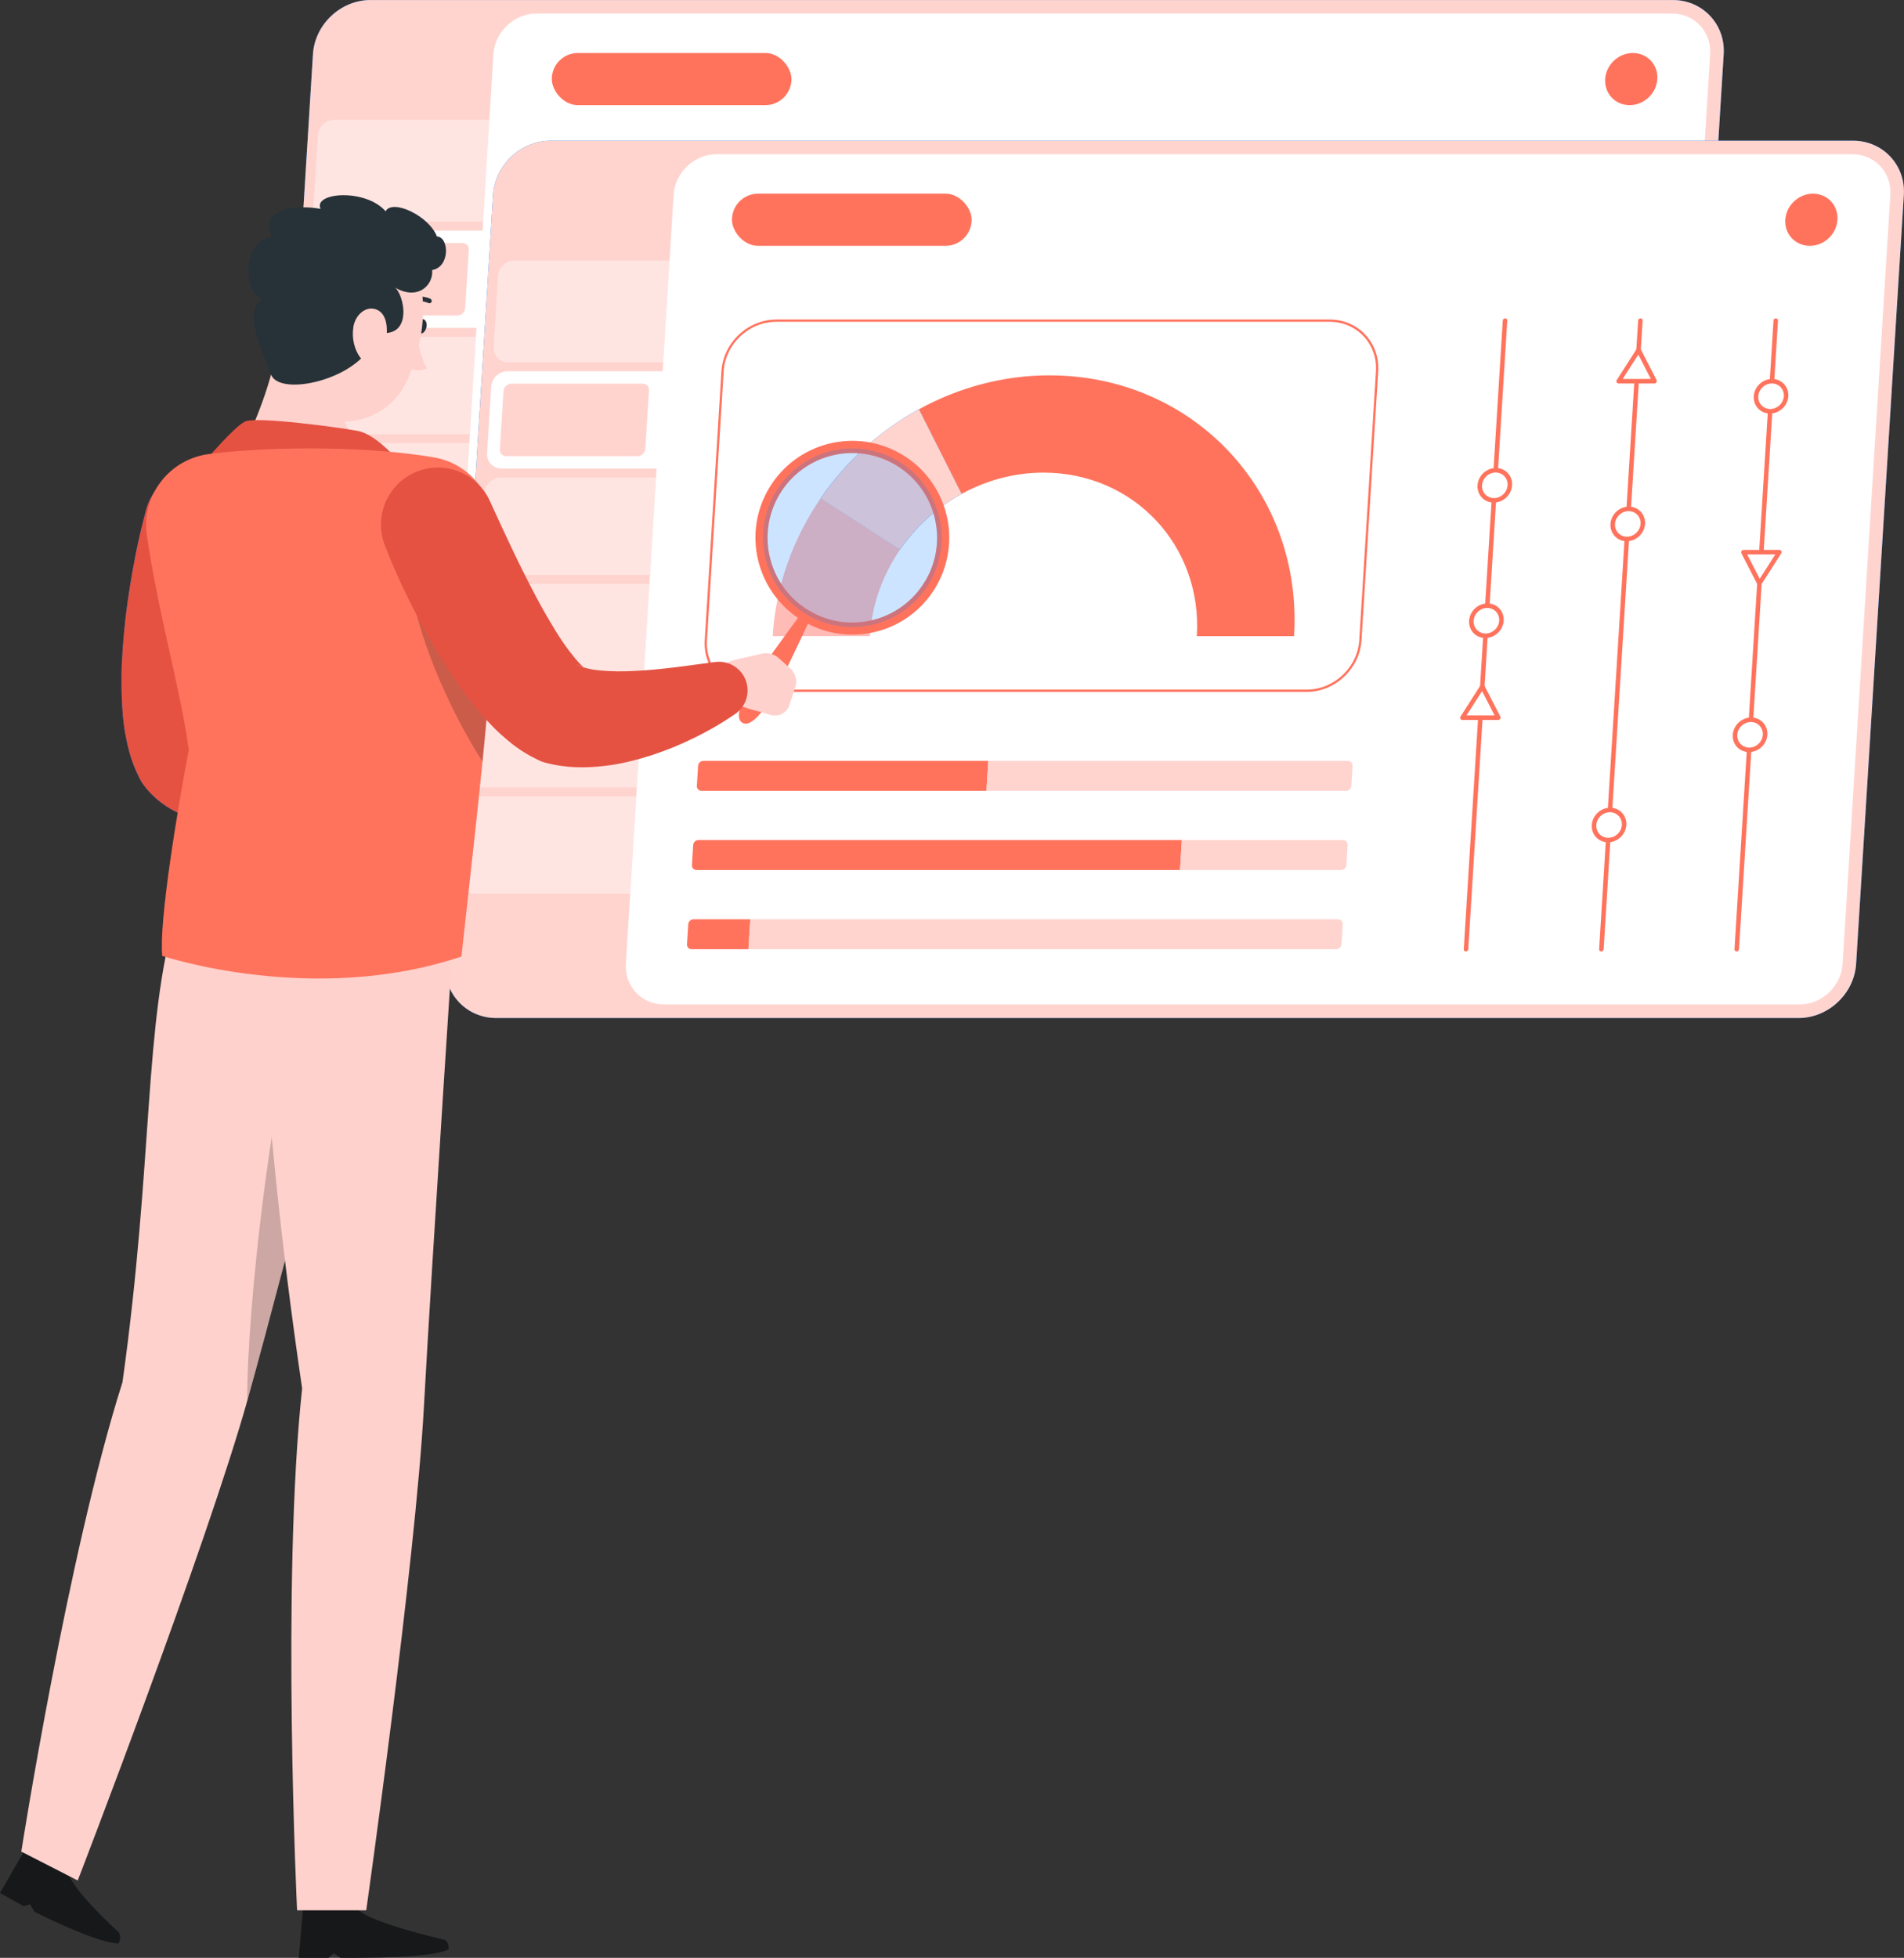 <?xml version="1.0" encoding="UTF-8"?>
<svg id="Layer_2" data-name="Layer 2" xmlns="http://www.w3.org/2000/svg" viewBox="0 0 596.11 612.75">
  <rect x="0" y="0" width="596.11" height="612.75" fill="#333333" stroke="none"/>
  <defs>
    <style>
      .cls-1 {
        fill: #ffd1cc;
      }

      .cls-2 {
        fill: #161819;
      }

      .cls-3 {
        fill: #263238;
      }

      .cls-4 {
        fill: #ff735d;
      }

      .cls-5, .cls-6 {
        fill: #fff;
      }

      .cls-7 {
        fill: #ffbbb6;
      }

      .cls-8, .cls-9 {
        fill: #007cff;
      }

      .cls-8, .cls-10 {
        opacity: .2;
      }

      .cls-6 {
        opacity: .4;
      }

      .cls-11 {
        fill: #ffd4cf;
      }

      .cls-12 {
        fill: #e55242;
      }
    </style>
  </defs>
  <g id="Layer_1-2" data-name="Layer 1">
    <g>
      <g>
        <g>
          <path class="cls-9" d="M506.72,274.59H98.94c-9.32,0-16.48-7.63-15.9-16.95l14.94-240.68c.58-9.32,8.68-16.95,18-16.95h407.78c9.32,0,16.48,7.63,15.9,16.95l-14.94,240.68c-.58,9.32-8.68,16.95-18,16.95Z"/>
          <path class="cls-11" d="M506.72,274.59H98.94c-9.32,0-16.48-7.63-15.9-16.95l14.94-240.68c.58-9.32,8.68-16.95,18-16.95h407.78c9.32,0,16.48,7.63,15.9,16.95l-14.94,240.68c-.58,9.32-8.68,16.95-18,16.95Z"/>
        </g>
        <path class="cls-6" d="M151.23,69.35h-48.56c-2.66,0-4.68-2.15-4.51-4.81l1.38-22.23c.16-2.66,2.45-4.81,5.11-4.81h48.56l-1.98,31.85Z"/>
        <path class="cls-5" d="M523.5,4.24H167.99c-7.02,0-13.07,5.69-13.5,12.71l-3.43,55.23h-48.56c-2.66,0-4.94,2.15-5.11,4.81l-1.29,20.82c-.16,2.66,1.85,4.81,4.51,4.81h48.56l-9.62,155.02c-.44,7.02,4.9,12.71,11.92,12.71h355.51c7.02,0,13.07-5.69,13.5-12.71l14.94-240.68c.44-7.02-4.9-12.71-11.92-12.71Z"/>
        <path class="cls-6" d="M147.1,135.88h-48.56c-2.66,0-4.68-2.15-4.51-4.81l1.29-20.82c.16-2.66,2.45-4.81,5.11-4.81h48.56l-1.89,30.44Z"/>
        <path class="cls-6" d="M145.04,169.15h-48.56c-2.66,0-4.68-2.15-4.51-4.81l1.29-20.82c.16-2.66,2.45-4.81,5.11-4.81h48.56l-1.89,30.44Z"/>
        <path class="cls-6" d="M142.97,202.41h-48.56c-2.66,0-4.68-2.15-4.51-4.81l1.29-20.82c.16-2.66,2.45-4.81,5.11-4.81h48.56l-1.89,30.44Z"/>
        <path class="cls-6" d="M140.91,235.67h-48.56c-2.66,0-4.68-2.15-4.51-4.81l1.29-20.82c.16-2.66,2.45-4.81,5.11-4.81h48.56l-1.89,30.44Z"/>
        <path class="cls-11" d="M102.04,98.74c-.57,0-1.08-.21-1.44-.6-.37-.39-.55-.92-.52-1.49l1.14-18.28c.08-1.25,1.2-2.31,2.44-2.31h41.16c.57,0,1.08.21,1.45.6.37.39.55.92.51,1.49l-1.14,18.28c-.08,1.25-1.2,2.31-2.44,2.31h-41.16Z"/>
        <rect class="cls-4" x="172.76" y="16.59" width="75.03" height="16.32" rx="8.16" ry="8.16"/>
        <path class="cls-4" d="M518.88,24.75c-.28,4.51-4.16,8.16-8.67,8.16s-7.94-3.65-7.66-8.16c.28-4.51,4.16-8.16,8.67-8.16s7.94,3.65,7.66,8.16Z"/>
        <g>
          <path class="cls-4" d="M352.67,172.53h-173.26c-8.92,0-15.73-7.26-15.18-16.18l5.23-84.18c.55-8.92,8.26-16.18,17.19-16.18h173.26c8.92,0,15.73,7.26,15.18,16.18l-5.23,84.18c-.55,8.92-8.26,16.18-17.19,16.18ZM186.6,56.69c-8.53,0-15.91,6.94-16.43,15.47l-5.23,84.18c-.53,8.53,5.98,15.47,14.51,15.47h173.26c8.53,0,15.91-6.94,16.44-15.47l5.23-84.18c.53-8.53-5.98-15.47-14.51-15.47h-173.26Z"/>
          <g>
            <g>
              <path class="cls-9" d="M200.49,111.97l24.85,16.07c4.97-7.25,11.62-13.28,19.33-17.51l-13.36-26.49c-12.29,6.74-22.9,16.36-30.82,27.92Z"/>
              <path class="cls-11" d="M200.49,111.97l24.85,16.07c4.97-7.25,11.62-13.28,19.33-17.51l-13.36-26.49c-12.29,6.74-22.9,16.36-30.82,27.92Z"/>
            </g>
            <path class="cls-7" d="M185.5,155.06h30.44c.62-9.92,4.02-19.18,9.4-27.02l-24.85-16.07c-8.57,12.51-14,27.27-14.99,43.09Z"/>
            <path class="cls-4" d="M272.19,73.45c-14.63,0-28.59,3.87-40.88,10.61l13.36,26.49c7.71-4.23,16.46-6.65,25.63-6.65,28.26,0,49.75,22.91,48,51.18h30.44c2.8-45.08-31.47-81.62-76.55-81.62Z"/>
          </g>
        </g>
        <g>
          <path class="cls-4" d="M252.43,203.49h-89.22c-.86,0-1.51-.69-1.45-1.55l.39-6.28c.05-.86.79-1.55,1.65-1.55h89.22l-.58,9.38Z"/>
          <path class="cls-11" d="M252.43,203.49h112.59c.86,0,1.59-.69,1.65-1.55l.39-6.28c.05-.86-.6-1.55-1.45-1.55h-112.59l-.58,9.38Z"/>
          <path class="cls-4" d="M313.03,228.27h-151.36c-.86,0-1.51-.69-1.45-1.55l.39-6.28c.05-.86.79-1.55,1.65-1.55h151.36l-.58,9.38Z"/>
          <path class="cls-11" d="M313.03,228.27h50.45c.86,0,1.59-.69,1.65-1.55l.39-6.28c.05-.86-.6-1.55-1.45-1.55h-50.45l-.58,9.38Z"/>
          <path class="cls-4" d="M177.91,253.05h-17.78c-.86,0-1.51-.69-1.45-1.55l.39-6.28c.05-.86.79-1.55,1.65-1.55h17.78l-.58,9.38Z"/>
          <path class="cls-11" d="M177.91,253.05h184.03c.86,0,1.59-.69,1.65-1.55l.39-6.28c.05-.86-.6-1.55-1.45-1.55h-184.03l-.58,9.38Z"/>
        </g>
        <g>
          <path class="cls-4" d="M402.54,253.76c-.39,0-.69-.32-.66-.71l12.21-196.72c.02-.39.36-.71.75-.71s.69.32.66.71l-12.21,196.72c-.02.39-.36.71-.75.71Z"/>
          <g>
            <path class="cls-5" d="M416.3,107.86c-.16,2.6-2.4,4.71-5,4.71s-4.58-2.11-4.42-4.71c.16-2.6,2.4-4.71,5-4.71s4.58,2.11,4.42,4.71Z"/>
            <path class="cls-4" d="M411.26,113.28c-2.99,0-5.26-2.43-5.08-5.42.19-2.99,2.77-5.41,5.75-5.41s5.26,2.43,5.08,5.41c-.19,2.99-2.77,5.42-5.75,5.42ZM411.84,103.86c-2.21,0-4.11,1.8-4.25,4-.14,2.21,1.55,4,3.75,4s4.11-1.8,4.25-4c.14-2.21-1.55-4-3.75-4Z"/>
          </g>
          <g>
            <path class="cls-5" d="M413.67,150.24c-.16,2.6-2.4,4.71-5,4.71s-4.58-2.11-4.42-4.71c.16-2.6,2.4-4.71,5-4.71s4.58,2.11,4.42,4.71Z"/>
            <path class="cls-4" d="M408.63,155.66c-2.99,0-5.26-2.43-5.08-5.41.19-2.99,2.77-5.42,5.75-5.42s5.26,2.43,5.08,5.42c-.19,2.99-2.77,5.41-5.75,5.41ZM409.21,146.24c-2.21,0-4.11,1.8-4.25,4s1.55,4,3.75,4,4.11-1.79,4.25-4c.14-2.21-1.55-4-3.75-4Z"/>
          </g>
          <g>
            <polygon class="cls-5" points="407.68 170.85 401.45 180.6 412.71 180.6 407.68 170.85"/>
            <path class="cls-4" d="M412.66,181.3h-11.26c-.25,0-.48-.14-.59-.35-.11-.22-.1-.49.04-.71l6.23-9.75c.28-.44,1-.44,1.22,0l5.02,9.75c.11.22.1.49-.04.71-.14.22-.38.35-.63.35ZM402.72,179.89h8.81l-3.93-7.63-4.88,7.63Z"/>
          </g>
          <path class="cls-4" d="M487.29,253.76c-.39,0-.69-.32-.66-.71l12.21-196.72c.02-.39.36-.71.75-.71s.69.32.66.71l-12.21,196.72c-.02.39-.36.71-.75.71Z"/>
          <g>
            <path class="cls-5" d="M496.21,185.95c.16-2.6-1.82-4.71-4.42-4.71s-4.84,2.11-5,4.71c-.16,2.6,1.82,4.71,4.42,4.71s4.84-2.11,5-4.71Z"/>
            <path class="cls-4" d="M491.17,191.37c-2.99,0-5.26-2.43-5.08-5.41.19-2.99,2.77-5.42,5.75-5.42s5.26,2.43,5.08,5.42c-.19,2.99-2.77,5.41-5.75,5.41ZM491.75,181.95c-2.21,0-4.11,1.8-4.25,4-.14,2.21,1.55,4,3.75,4s4.11-1.79,4.25-4c.14-2.21-1.55-4-3.75-4Z"/>
          </g>
          <g>
            <path class="cls-5" d="M502.79,79.99c.16-2.6-1.82-4.71-4.42-4.71s-4.84,2.11-5,4.71c-.16,2.6,1.82,4.71,4.42,4.71s4.84-2.11,5-4.71Z"/>
            <path class="cls-4" d="M497.75,85.4c-2.99,0-5.26-2.43-5.08-5.42.19-2.99,2.77-5.41,5.75-5.41s5.26,2.43,5.08,5.41c-.19,2.99-2.77,5.42-5.75,5.42ZM498.33,75.99c-2.21,0-4.11,1.8-4.25,4-.14,2.21,1.55,4,3.75,4s4.11-1.8,4.25-4c.14-2.21-1.55-4-3.75-4Z"/>
          </g>
          <g>
            <polygon class="cls-5" points="494.45 138.54 489.43 128.79 500.68 128.79 494.45 138.54"/>
            <path class="cls-4" d="M494.4,139.24c-.25,0-.48-.13-.59-.35l-5.02-9.75c-.11-.22-.1-.49.04-.71.14-.22.38-.35.63-.35h11.26c.25,0,.48.13.59.35.11.22.1.49-.04.71l-6.23,9.75c-.14.22-.38.35-.63.35ZM490.61,129.5l3.93,7.63,4.88-7.63h-8.81Z"/>
          </g>
          <path class="cls-4" d="M444.92,253.76c-.39,0-.69-.32-.66-.71l12.21-196.72c.02-.39.36-.71.75-.71s.69.32.66.71l-12.21,196.72c-.02.39-.36.71-.75.71Z"/>
          <g>
            <path class="cls-5" d="M457.93,119.95c-.16,2.6-2.4,4.71-5,4.71s-4.58-2.11-4.42-4.71c.16-2.6,2.4-4.71,5-4.71s4.58,2.11,4.42,4.71Z"/>
            <path class="cls-4" d="M452.89,125.36c-2.99,0-5.26-2.43-5.08-5.42.19-2.99,2.77-5.42,5.75-5.42s5.26,2.43,5.08,5.42c-.19,2.99-2.77,5.42-5.75,5.42ZM453.47,115.95c-2.21,0-4.11,1.8-4.25,4-.14,2.21,1.55,4,3.75,4s4.11-1.8,4.25-4-1.55-4-3.75-4Z"/>
          </g>
          <g>
            <path class="cls-5" d="M452.08,214.18c-.16,2.6-2.4,4.71-5,4.71s-4.58-2.11-4.42-4.71c.16-2.6,2.4-4.71,5-4.71s4.58,2.11,4.42,4.71Z"/>
            <path class="cls-4" d="M447.04,219.6c-2.99,0-5.26-2.43-5.08-5.42.19-2.99,2.77-5.41,5.75-5.41s5.26,2.43,5.08,5.41c-.19,2.99-2.77,5.42-5.75,5.42ZM447.62,210.18c-2.21,0-4.11,1.79-4.25,4-.14,2.21,1.55,4,3.75,4s4.11-1.8,4.25-4c.14-2.21-1.55-4-3.75-4Z"/>
          </g>
          <g>
            <polygon class="cls-5" points="456.6 65.53 450.37 75.28 461.62 75.28 456.6 65.53"/>
            <path class="cls-4" d="M461.58,75.99h-11.26c-.25,0-.48-.13-.59-.35-.11-.22-.1-.49.04-.71l6.23-9.75c.28-.44,1-.44,1.22,0l5.02,9.75c.11.22.1.49-.04.71-.14.22-.38.35-.63.35ZM451.64,74.57h8.81l-3.93-7.63-4.88,7.63Z"/>
          </g>
        </g>
      </g>
      <g>
        <g>
          <path class="cls-9" d="M563.13,318.61H155.34c-9.32,0-16.48-7.63-15.9-16.95l14.94-240.68c.58-9.32,8.68-16.95,18-16.95h407.78c9.32,0,16.48,7.63,15.9,16.95l-14.94,240.68c-.58,9.32-8.68,16.95-18,16.95Z"/>
          <path class="cls-11" d="M563.13,318.61H155.34c-9.32,0-16.48-7.63-15.9-16.95l14.94-240.68c.58-9.32,8.68-16.95,18-16.95h407.78c9.32,0,16.48,7.63,15.9,16.95l-14.94,240.68c-.58,9.32-8.68,16.95-18,16.95Z"/>
        </g>
        <path class="cls-6" d="M207.64,113.38h-48.56c-2.66,0-4.68-2.15-4.51-4.81l1.38-22.23c.16-2.66,2.45-4.81,5.11-4.81h48.56l-1.98,31.85Z"/>
        <path class="cls-5" d="M579.91,48.26H224.4c-7.02,0-13.07,5.69-13.5,12.71l-3.43,55.23h-48.56c-2.66,0-4.94,2.15-5.11,4.81l-1.29,20.82c-.16,2.66,1.85,4.81,4.51,4.81h48.56l-9.62,155.02c-.44,7.02,4.9,12.71,11.92,12.71h355.51c7.02,0,13.07-5.69,13.5-12.71l14.94-240.68c.44-7.02-4.9-12.71-11.92-12.71Z"/>
        <path class="cls-6" d="M203.51,179.91h-48.56c-2.66,0-4.68-2.15-4.51-4.81l1.29-20.82c.16-2.66,2.45-4.81,5.11-4.81h48.56l-1.89,30.44Z"/>
        <path class="cls-6" d="M201.45,213.17h-48.56c-2.66,0-4.68-2.15-4.51-4.81l1.29-20.82c.16-2.66,2.45-4.81,5.11-4.81h48.56l-1.89,30.44Z"/>
        <path class="cls-6" d="M199.38,246.43h-48.56c-2.66,0-4.68-2.15-4.51-4.81l1.29-20.82c.16-2.66,2.45-4.81,5.11-4.81h48.56l-1.89,30.44Z"/>
        <path class="cls-6" d="M197.31,279.7h-48.56c-2.66,0-4.68-2.15-4.51-4.81l1.29-20.82c.16-2.66,2.45-4.81,5.11-4.81h48.56l-1.89,30.44Z"/>
        <path class="cls-11" d="M158.45,142.76c-.57,0-1.08-.21-1.44-.6-.37-.39-.55-.92-.52-1.49l1.14-18.28c.08-1.25,1.2-2.31,2.44-2.31h41.16c.57,0,1.08.21,1.45.6.37.39.55.92.51,1.49l-1.14,18.28c-.08,1.25-1.2,2.31-2.44,2.31h-41.16Z"/>
        <rect class="cls-4" x="229.17" y="60.62" width="75.03" height="16.32" rx="8.16" ry="8.16"/>
        <path class="cls-4" d="M575.28,68.78c-.28,4.51-4.16,8.16-8.67,8.16s-7.94-3.65-7.66-8.16c.28-4.51,4.16-8.16,8.67-8.16s7.94,3.65,7.66,8.16Z"/>
        <g>
          <path class="cls-4" d="M409.08,216.55h-173.26c-8.92,0-15.73-7.26-15.18-16.18l5.23-84.18c.55-8.92,8.26-16.18,17.19-16.18h173.26c8.92,0,15.73,7.26,15.18,16.18l-5.23,84.18c-.55,8.92-8.26,16.18-17.19,16.18ZM243.01,100.71c-8.53,0-15.91,6.94-16.43,15.47l-5.23,84.18c-.53,8.53,5.98,15.47,14.51,15.47h173.26c8.53,0,15.91-6.94,16.44-15.47l5.23-84.18c.53-8.53-5.98-15.47-14.51-15.47h-173.26Z"/>
          <g>
            <g>
              <path class="cls-9" d="M256.9,156l24.85,16.07c4.97-7.25,11.62-13.28,19.33-17.51l-13.36-26.49c-12.29,6.74-22.9,16.36-30.82,27.92Z"/>
              <path class="cls-11" d="M256.9,156l24.85,16.07c4.97-7.25,11.62-13.28,19.33-17.51l-13.36-26.49c-12.29,6.74-22.9,16.36-30.82,27.92Z"/>
            </g>
            <path class="cls-7" d="M241.91,199.09h30.44c.62-9.92,4.02-19.18,9.4-27.02l-24.85-16.07c-8.57,12.51-14,27.27-14.99,43.09Z"/>
            <path class="cls-4" d="M328.6,117.47c-14.63,0-28.59,3.87-40.88,10.61l13.36,26.49c7.71-4.23,16.46-6.65,25.63-6.65,28.26,0,49.75,22.91,48,51.18h30.44c2.8-45.08-31.47-81.62-76.55-81.62Z"/>
          </g>
        </g>
        <g>
          <path class="cls-4" d="M308.84,247.51h-89.22c-.86,0-1.51-.69-1.45-1.55l.39-6.28c.05-.86.79-1.55,1.65-1.55h89.22l-.58,9.38Z"/>
          <path class="cls-11" d="M308.84,247.51h112.59c.86,0,1.59-.69,1.65-1.55l.39-6.28c.05-.86-.6-1.55-1.45-1.55h-112.59l-.58,9.38Z"/>
          <path class="cls-4" d="M369.44,272.29h-151.36c-.86,0-1.51-.69-1.45-1.55l.39-6.28c.05-.86.79-1.55,1.65-1.55h151.36l-.58,9.38Z"/>
          <path class="cls-11" d="M369.44,272.29h50.45c.86,0,1.59-.69,1.65-1.55l.39-6.28c.05-.86-.6-1.55-1.45-1.55h-50.45l-.58,9.38Z"/>
          <path class="cls-4" d="M234.32,297.08h-17.78c-.86,0-1.51-.69-1.45-1.55l.39-6.28c.05-.86.79-1.55,1.65-1.55h17.78l-.58,9.38Z"/>
          <path class="cls-11" d="M234.32,297.08h184.03c.86,0,1.59-.69,1.65-1.55l.39-6.28c.05-.86-.6-1.55-1.45-1.55h-184.03l-.58,9.38Z"/>
        </g>
        <g>
          <path class="cls-4" d="M458.94,297.78c-.39,0-.69-.32-.66-.71l12.21-196.72c.02-.39.36-.71.75-.71s.69.32.66.71l-12.21,196.72c-.02.39-.36.71-.75.71Z"/>
          <g>
            <path class="cls-5" d="M472.71,151.89c-.16,2.6-2.4,4.71-5,4.71s-4.58-2.11-4.42-4.71c.16-2.6,2.4-4.71,5-4.71s4.58,2.11,4.42,4.71Z"/>
            <path class="cls-4" d="M467.67,157.3c-2.99,0-5.26-2.43-5.08-5.42.19-2.99,2.77-5.41,5.75-5.41s5.26,2.43,5.08,5.41c-.19,2.99-2.77,5.42-5.75,5.42ZM468.25,147.89c-2.21,0-4.11,1.8-4.25,4-.14,2.21,1.55,4,3.75,4s4.11-1.8,4.25-4c.14-2.21-1.55-4-3.75-4Z"/>
          </g>
          <g>
            <path class="cls-5" d="M470.08,194.27c-.16,2.6-2.4,4.71-5,4.71s-4.58-2.11-4.42-4.71c.16-2.6,2.4-4.71,5-4.71s4.58,2.11,4.42,4.71Z"/>
            <path class="cls-4" d="M465.03,199.68c-2.99,0-5.26-2.43-5.08-5.41.19-2.99,2.77-5.42,5.75-5.42s5.26,2.43,5.08,5.42c-.19,2.99-2.77,5.41-5.75,5.41ZM465.62,190.27c-2.21,0-4.11,1.8-4.25,4s1.55,4,3.75,4,4.11-1.79,4.25-4c.14-2.21-1.55-4-3.75-4Z"/>
          </g>
          <g>
            <polygon class="cls-5" points="464.09 214.88 457.86 224.62 469.11 224.62 464.09 214.88"/>
            <path class="cls-4" d="M469.07,225.33h-11.26c-.25,0-.48-.14-.59-.35-.11-.22-.1-.49.04-.71l6.23-9.75c.28-.44,1-.44,1.22,0l5.02,9.75c.11.22.1.49-.04.71-.14.22-.38.35-.63.35ZM459.13,223.92h8.81l-3.93-7.63-4.88,7.63Z"/>
          </g>
          <path class="cls-4" d="M543.7,297.78c-.39,0-.69-.32-.66-.71l12.21-196.72c.02-.39.36-.71.75-.71s.69.32.66.71l-12.21,196.72c-.02.39-.36.71-.75.71Z"/>
          <g>
            <path class="cls-5" d="M552.62,229.98c.16-2.6-1.82-4.71-4.42-4.71s-4.84,2.11-5,4.71c-.16,2.6,1.82,4.71,4.42,4.71s4.84-2.11,5-4.71Z"/>
            <path class="cls-4" d="M547.58,235.39c-2.99,0-5.26-2.43-5.08-5.41.19-2.99,2.77-5.42,5.75-5.42s5.26,2.43,5.08,5.42c-.19,2.99-2.77,5.41-5.75,5.41ZM548.16,225.98c-2.21,0-4.11,1.8-4.25,4-.14,2.21,1.55,4,3.75,4s4.11-1.79,4.25-4-1.55-4-3.75-4Z"/>
          </g>
          <g>
            <path class="cls-5" d="M559.2,124.01c.16-2.6-1.82-4.71-4.42-4.71s-4.84,2.11-5,4.71c-.16,2.6,1.82,4.71,4.42,4.71s4.84-2.11,5-4.71Z"/>
            <path class="cls-4" d="M554.15,129.43c-2.99,0-5.26-2.43-5.08-5.42.19-2.99,2.77-5.41,5.75-5.41s5.26,2.43,5.08,5.41c-.19,2.99-2.77,5.42-5.75,5.42ZM554.74,120.01c-2.21,0-4.11,1.8-4.25,4-.14,2.21,1.55,4,3.75,4s4.11-1.8,4.25-4c.14-2.21-1.55-4-3.75-4Z"/>
          </g>
          <g>
            <polygon class="cls-5" points="550.86 182.56 545.83 172.82 557.09 172.82 550.86 182.56"/>
            <path class="cls-4" d="M550.81,183.27c-.25,0-.48-.13-.59-.35l-5.02-9.75c-.11-.22-.1-.49.04-.71.14-.22.38-.35.63-.35h11.26c.25,0,.48.13.59.35.11.22.1.49-.04.71l-6.23,9.75c-.14.22-.38.35-.63.35ZM547.01,173.52l3.93,7.63,4.88-7.63h-8.81Z"/>
          </g>
          <path class="cls-4" d="M501.32,297.78c-.39,0-.69-.32-.66-.71l12.21-196.72c.02-.39.36-.71.75-.71s.69.32.66.71l-12.21,196.72c-.02.39-.36.71-.75.71Z"/>
          <g>
            <path class="cls-5" d="M514.34,163.97c-.16,2.6-2.4,4.71-5,4.71s-4.58-2.11-4.42-4.71c.16-2.6,2.4-4.71,5-4.71s4.58,2.11,4.42,4.71Z"/>
            <path class="cls-4" d="M509.29,169.39c-2.99,0-5.26-2.43-5.08-5.42.19-2.99,2.77-5.42,5.75-5.42s5.26,2.43,5.08,5.42c-.19,2.99-2.77,5.42-5.75,5.42ZM509.88,159.97c-2.21,0-4.11,1.8-4.25,4-.14,2.21,1.55,4,3.75,4s4.11-1.8,4.25-4-1.55-4-3.75-4Z"/>
          </g>
          <g>
            <path class="cls-5" d="M508.49,258.21c-.16,2.6-2.4,4.71-5,4.71s-4.58-2.11-4.42-4.71c.16-2.6,2.4-4.71,5-4.71s4.58,2.11,4.42,4.71Z"/>
            <path class="cls-4" d="M503.44,263.62c-2.99,0-5.26-2.43-5.08-5.42.19-2.99,2.77-5.41,5.75-5.41s5.26,2.43,5.08,5.41c-.19,2.99-2.77,5.42-5.75,5.42ZM504.03,254.21c-2.21,0-4.11,1.79-4.25,4s1.55,4,3.75,4,4.11-1.8,4.25-4c.14-2.21-1.55-4-3.75-4Z"/>
          </g>
          <g>
            <polygon class="cls-5" points="513.01 109.56 506.78 119.3 518.03 119.3 513.01 109.56"/>
            <path class="cls-4" d="M517.99,120.01h-11.26c-.25,0-.48-.13-.59-.35-.11-.22-.1-.49.04-.71l6.23-9.75c.28-.44,1-.44,1.22,0l5.02,9.75c.11.22.1.49-.04.71-.14.22-.38.35-.63.35ZM508.04,118.6h8.81l-3.93-7.63-4.88,7.63Z"/>
          </g>
        </g>
      </g>
      <g>
        <g>
          <path class="cls-9" d="M80.37,168.45l-1.73,8.32-1.7,8.52c-1.12,5.67-2.08,11.34-2.95,16.9-.43,2.78-.77,5.53-1.07,8.24-.33,2.71-.55,5.34-.69,7.88-.15,2.53-.11,4.94-.02,6.97.06,2,.43,3.7.35,3.89l-1.14-1.96c-.52-.52-1.45-.99-1.61-.76-.18.17.44.61,1.53.9,1.08.29,2.61.5,4.29.59,1.7.08,3.55,0,5.5-.14,3.9-.26,8.09-.92,12.34-1.71,2.13-.41,4.29-.82,6.44-1.3l6.38-1.38.85-.18c4.83-1.05,9.6,2.02,10.64,6.85.77,3.54-.68,7.05-3.42,9.08l-3.18,2.36-3.15,2.14c-2.14,1.36-4.31,2.69-6.55,3.92-4.5,2.47-9.23,4.65-14.44,6.45-2.61.89-5.36,1.63-8.3,2.23-2.96.58-6.12,1.01-9.7.93-3.56-.08-7.59-.55-12.04-2.29-4.42-1.67-9.14-5.16-12.28-9.57-.34-.47-.63-.96-.89-1.46l-.25-.51c-2.69-5.34-3.6-9.68-4.36-13.72-.72-4.02-.95-7.72-1.09-11.29-.12-3.57-.11-7.03,0-10.41.16-3.37.39-6.7.7-9.97.59-6.55,1.56-12.94,2.66-19.27.59-3.16,1.17-6.3,1.88-9.43.35-1.56.69-3.13,1.08-4.7l1.25-4.83c2.47-9.55,12.22-15.29,21.77-12.82,9.26,2.39,14.94,11.63,13.02,20.89l-.13.65Z"/>
          <path class="cls-12" d="M80.37,168.45l-1.73,8.32-1.7,8.52c-1.12,5.67-2.08,11.34-2.95,16.9-.43,2.78-.77,5.53-1.07,8.24-.33,2.71-.55,5.34-.69,7.88-.15,2.53-.11,4.94-.02,6.97.06,2,.43,3.7.35,3.89l-1.14-1.96c-.52-.52-1.45-.99-1.61-.76-.18.17.44.61,1.53.9,1.08.29,2.61.5,4.29.59,1.7.08,3.55,0,5.5-.14,3.9-.26,8.09-.92,12.34-1.71,2.13-.41,4.29-.82,6.44-1.3l6.38-1.38.85-.18c4.83-1.05,9.6,2.02,10.64,6.85.77,3.54-.68,7.05-3.42,9.08l-3.18,2.36-3.15,2.14c-2.14,1.36-4.31,2.69-6.55,3.92-4.5,2.47-9.23,4.65-14.44,6.45-2.61.89-5.36,1.63-8.3,2.23-2.96.58-6.12,1.01-9.7.93-3.56-.08-7.59-.55-12.04-2.29-4.42-1.67-9.14-5.16-12.28-9.57-.34-.47-.63-.96-.89-1.46l-.25-.51c-2.69-5.34-3.6-9.68-4.36-13.72-.72-4.02-.95-7.72-1.09-11.29-.12-3.57-.11-7.03,0-10.41.16-3.37.39-6.7.7-9.97.59-6.55,1.56-12.94,2.66-19.27.59-3.16,1.17-6.3,1.88-9.43.35-1.56.69-3.13,1.08-4.7l1.25-4.83c2.47-9.55,12.22-15.29,21.77-12.82,9.26,2.39,14.94,11.63,13.02,20.89l-.13.65Z"/>
        </g>
        <path class="cls-2" d="M37.2,604.8s-16.15-14.65-15.8-19.28l-13.42-6.87-7.98,13.79,7.41,4.15,2.01-.62,1.35,2.34c6.69,3.43,21.29,10.08,26.4,9.9.99-2.21.02-3.41.02-3.41Z"/>
        <path class="cls-1" d="M38.35,432.57c9.76-69.89,6.58-112.38,16.82-146.82l63.47-5.11s-28.13,110.88-41.02,157.05c-12.95,46.35-53.28,150.85-53.28,150.85l-17.67-9.04s14.5-92.86,31.68-146.93Z"/>
        <path class="cls-10" d="M90.11,332.33c-4.32,9.99-12.75,74.09-12.71,106.1.07-.24.14-.49.2-.73,4.53-16.22,10.95-40.45,17.37-65.05l-4.86-40.31Z"/>
        <path class="cls-2" d="M139.16,607.1s-26.32-5.97-27.53-10.25h-16.7s-1.39,15.91-1.39,15.91h9.28l1.71-1.47,2.07,1.47c7.52,0,29.22.06,33.89-2.72.04-2.41-1.33-2.93-1.33-2.93Z"/>
        <path class="cls-1" d="M94.59,434.53c-13.94-94.71-13.94-153.34-13.94-153.34l62.11-1s-7.46,112.94-10.05,160.25c-2.69,49.19-18.05,157.44-18.05,157.44h-21.65s-4.96-102.53,1.58-163.34Z"/>
        <path class="cls-1" d="M87.85,103.4c-2.95,18.56-8.31,28.54-11.9,37.77,6.27,5.83,19.68,13.05,33.21,12.86s11.06-9.35,7.43-14.07c-9.7-4.89-10.08-9.84-7.7-14.19l-21.04-22.37Z"/>
        <path class="cls-12" d="M64.64,143.8s8.64-10.16,12.04-11.86c3.4-1.7,29.22,1.79,35.32,2.92,6.1,1.13,13.51,10.21,13.51,10.21l-60.87-1.28Z"/>
        <path class="cls-3" d="M130.6,101.83c-.27,1.22.15,2.35.95,2.53s1.67-.68,1.95-1.9c.27-1.22-.15-2.35-.95-2.53s-1.67.68-1.95,1.9Z"/>
        <path class="cls-1" d="M130.14,103.53s1.21,7.66,3.51,11.72c-2.62,1.55-6.11-.17-6.11-.17l2.6-11.56Z"/>
        <path class="cls-3" d="M134.83,94.79c-.2.13-.46.16-.69.06-2.97-1.3-5.21.12-5.3.18-.34.22-.79.13-1.01-.21-.22-.34-.13-.8.21-1.02.12-.08,2.97-1.93,6.69-.3.37.16.54.6.38.97-.06.14-.16.25-.27.33Z"/>
        <path class="cls-1" d="M90,89.38c-2.45,15.22-4.66,24.01,1.22,33.35,8.84,14.06,28.99,11.19,35.95-3.03,6.27-12.8,9.22-35.53-4.19-44.69-13.21-9.02-30.54-.85-32.98,14.36Z"/>
        <path class="cls-3" d="M117.65,103.95c12.32,2.65,8.73-12.56,5.79-14.08,7.39,4.44,12.31-.71,11.86-5.35,5.66-.95,5.37-10.33,1.49-10.52-2.46-6.44-13.95-11.85-16.07-7.87-6.2-7.2-22.77-5.97-20.36-.76-6.31-1.23-19.71-.66-15.22,8.81-9.57,1.23-9.12,17.62-2.87,19.32-6.54,3.62-.21,15.97,2.6,23.71,2.76,7.59,30.93.85,32.78-13.27Z"/>
        <path class="cls-1" d="M110.63,102.4c-.56,3.64.43,7.07,2.02,9.31,2.4,3.37,6.12,1.27,7.56-2.83,1.3-3.69,1.61-9.9-1.82-11.76-3.38-1.83-7.13,1.12-7.77,5.28Z"/>
        <path class="cls-4" d="M65.51,142.08c20.98-2.59,50.74-2.35,70.5,1.1,10.06,1.75,17.6,10.16,18.43,20.33,2.45,30.14-4.21,82.83-9.97,135.86-46.49,15.6-93.68-.21-93.68-.21-1.04-10.7,4.73-45.75,8.32-64.47-2.64-19.32-9.34-41.45-13.12-67.11-1.84-12.46,7.03-23.95,19.53-25.49Z"/>
        <path class="cls-10" d="M128.66,184.29c3.16,18.16,13.22,39.78,22.41,54.09,1.26-12.54,2.31-24.49,2.99-35.5l-25.41-18.6Z"/>
        <g>
          <path class="cls-4" d="M282.36,142.23c-14.4-8.56-33.03-3.83-41.59,10.57-8.25,13.88-4.13,31.65,9.07,40.59-3.04,4.1-11.91,16.14-14.66,20.77-3.34,5.62-5.12,10.66-2.76,12.06,2.35,1.4,5.94-2.57,9.28-8.19,2.75-4.63,9.09-18.17,11.24-22.8,14.16,7.33,31.74,2.47,39.99-11.42,8.56-14.4,3.84-33.02-10.56-41.58ZM289.64,181.87c-7.49,12.59-23.76,16.72-36.34,9.24-12.59-7.49-16.74-23.76-9.25-36.35,7.49-12.59,23.76-16.72,36.36-9.23,12.58,7.48,16.73,23.75,9.24,36.35Z"/>
          <path class="cls-8" d="M290.88,182.6c-7.9,13.28-25.06,17.63-38.32,9.74-13.28-7.9-17.65-25.05-9.75-38.33,7.9-13.28,25.06-17.63,38.33-9.74,13.27,7.89,17.64,25.05,9.74,38.32Z"/>
        </g>
        <path class="cls-1" d="M247.37,209.15l-3.69-3.28c-1.39-1.23-3.29-1.72-5.1-1.3l-8.46,1.94c-3.38.78-6.18,3.14-7.5,6.35l-.82,1.98c5.75,5.85,16.29,7.94,16.29,7.94l2.94.93c2.61.82,5.27-.48,6.1-2.99l1.91-5.79c.66-2,0-4.3-1.67-5.78Z"/>
        <path class="cls-12" d="M153.61,157.33l3.44,7.49,3.6,7.64c2.41,5.08,4.94,10.05,7.49,14.88,1.28,2.41,2.6,4.76,3.95,7.01,1.32,2.28,2.67,4.46,4.04,6.47,1.35,2.01,2.78,3.84,4,5.32,1.2,1.48,2.43,2.52,2.45,2.69l-2.1-.86c1.37.76,4.16,1.6,7.44,1.87,3.27.3,7.02.38,10.87.14,3.87-.17,7.89-.58,11.98-1.06,2.04-.25,4.11-.5,6.17-.8l6.1-.82.85-.11c4.91-.66,9.43,2.78,10.09,7.69.47,3.52-1.17,6.84-3.95,8.68l-3.11,2.05-3.06,1.85c-2.06,1.17-4.15,2.31-6.29,3.36-2.15,1.03-4.32,2.05-6.56,2.97-2.24.9-4.54,1.75-6.89,2.55-4.73,1.48-9.69,2.82-15.17,3.41-5.46.59-11.54.76-18.53-1.13-.45-.12-.87-.28-1.28-.47l-.82-.39c-5.31-2.52-8.68-5.38-11.7-8.09-2.99-2.73-5.38-5.5-7.63-8.23-4.47-5.45-8.14-10.92-11.51-16.45-3.4-5.5-6.38-11.09-9.2-16.72-1.38-2.83-2.76-5.65-4.02-8.53-.64-1.44-1.28-2.87-1.88-4.33l-1.83-4.56c-3.67-9.15.77-19.55,9.92-23.23,8.87-3.56,18.9.49,22.86,9.07l.29.64Z"/>
      </g>
    </g>
  </g>
</svg>